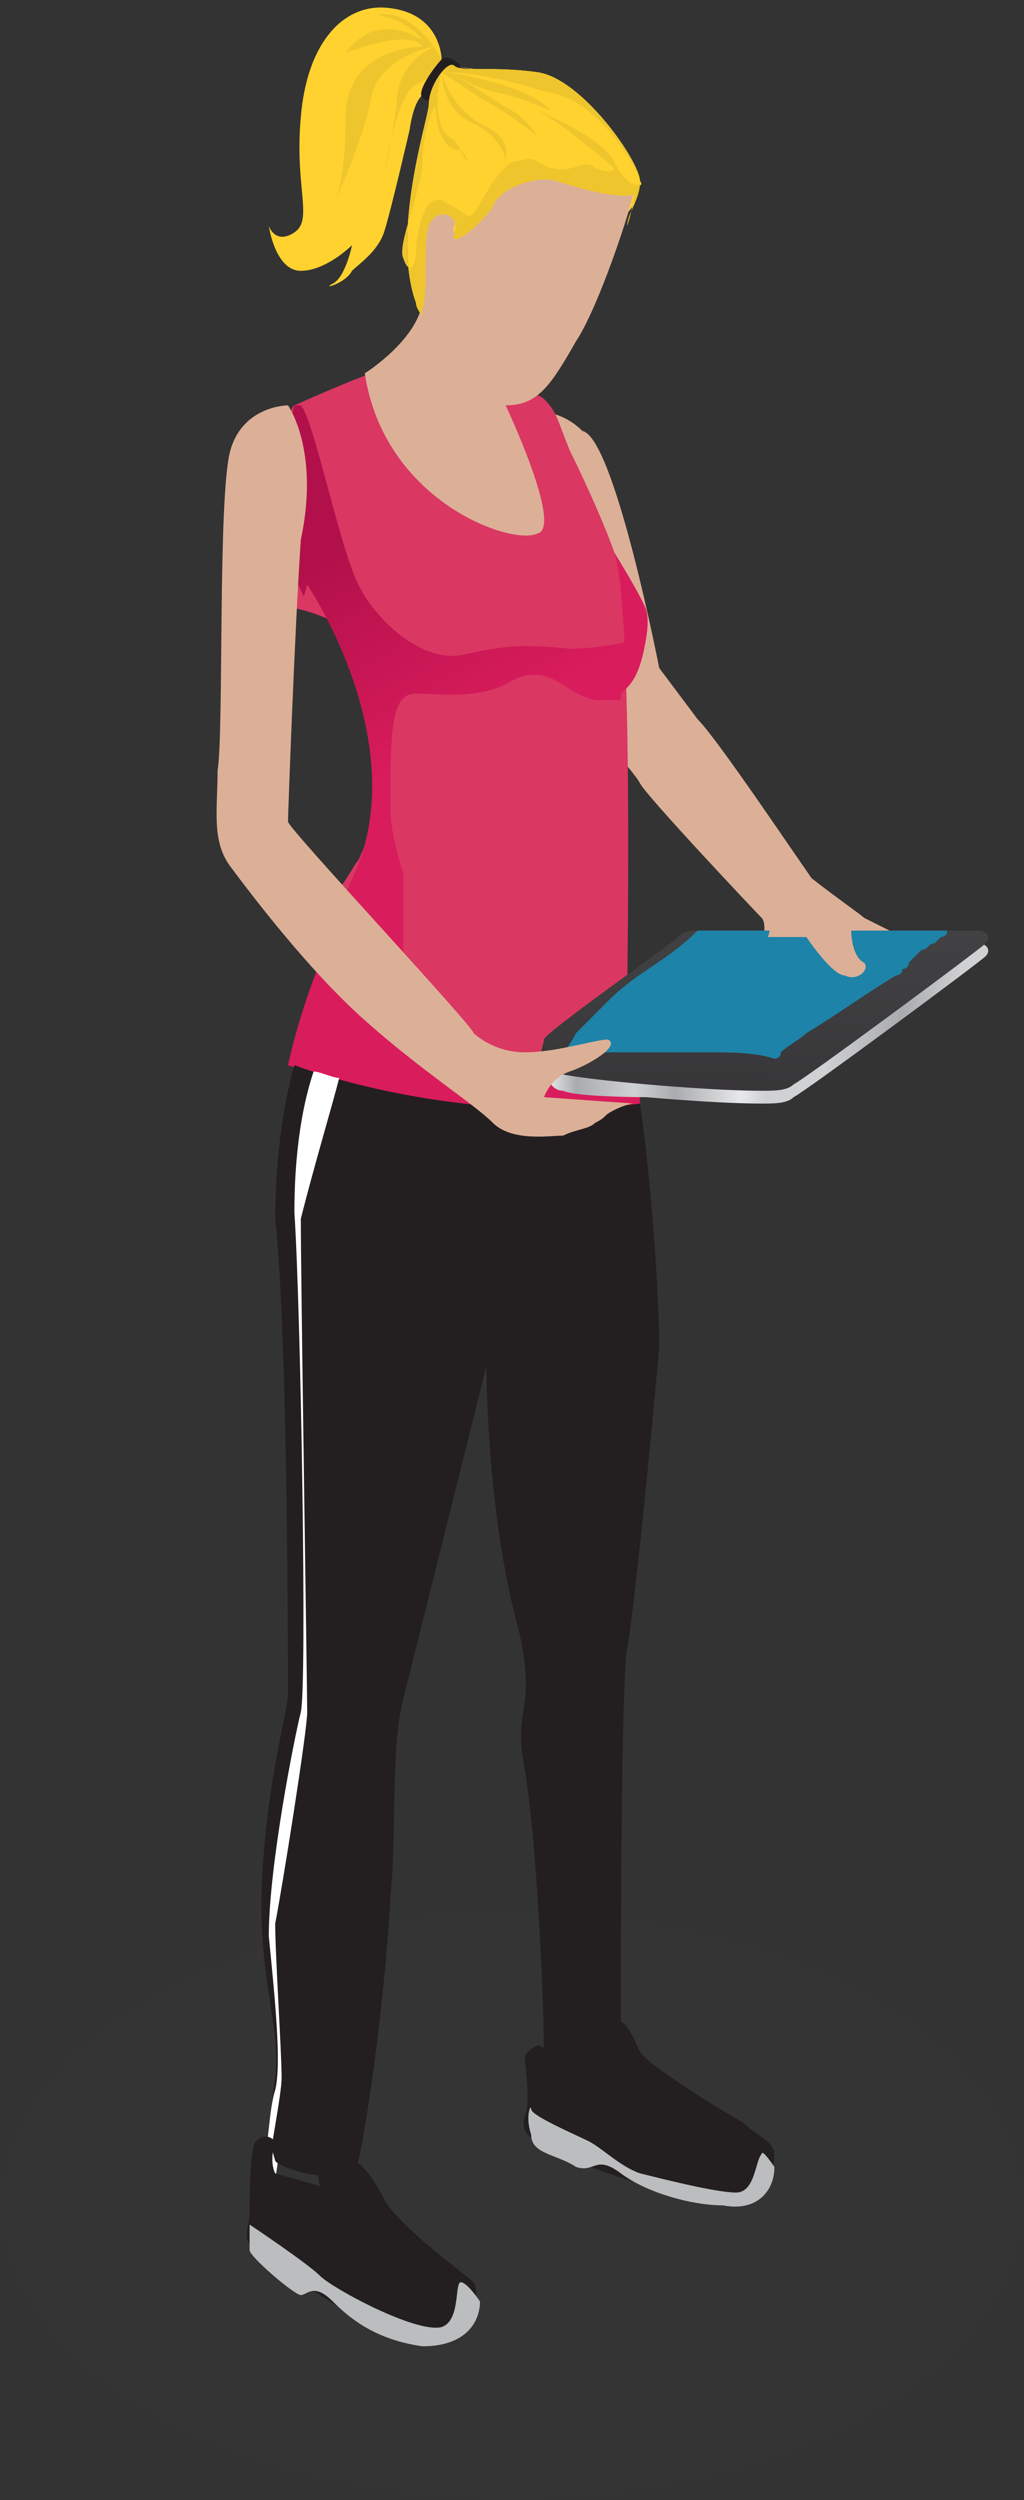 <?xml version="1.0" encoding="UTF-8" standalone="no"?>
<svg
   xmlns:dc="http://purl.org/dc/elements/1.1/"
   xmlns:cc="http://creativecommons.org/ns#"
   xmlns:rdf="http://www.w3.org/1999/02/22-rdf-syntax-ns#"
   xmlns:svg="http://www.w3.org/2000/svg"
   xmlns="http://www.w3.org/2000/svg"
   xmlns:sodipodi="http://sodipodi.sourceforge.net/DTD/sodipodi-0.dtd"
   xmlns:inkscape="http://www.inkscape.org/namespaces/inkscape"
   width="576"
   height="1405"
   viewBox="0 0 576 1405"
   id="svg2"
   version="1.1"
   inkscape:version="0.91 r13725"
   sodipodi:docname="ipad-lady-EPA.svg">
  <rect x="0" y="0" width="576" height="1405" fill="#333333" stroke="none"/>
  <sodipodi:namedview
     pagecolor="#ffffff"
     bordercolor="#666666"
     borderopacity="1"
     objecttolerance="10"
     gridtolerance="10"
     guidetolerance="10"
     inkscape:pageopacity="0"
     inkscape:pageshadow="2"
     inkscape:window-width="1916"
     inkscape:window-height="1035"
     id="namedview91"
     showgrid="false"
     fit-margin-top="0"
     fit-margin-left="0"
     fit-margin-right="0"
     fit-margin-bottom="0"
     inkscape:zoom="0.20893214"
     inkscape:cx="240.6719"
     inkscape:cy="796.45179"
     inkscape:window-x="4"
     inkscape:window-y="1"
     inkscape:window-maximized="1"
     inkscape:current-layer="g4222" />
  <defs
     id="defs4">
    <linearGradient
       id="ipad-lady-a"
       x1="3.605"
       x2="7.792"
       y1="27.883"
       y2="27.883"
       gradientTransform="scale(1.666,0.6)"
       gradientUnits="userSpaceOnUse">
      <stop
         offset="0%"
         stop-color="#FFF"
         id="stop7" />
      <stop
         offset="8.589%"
         stop-color="#A9ABAE"
         id="stop9" />
      <stop
         offset="21.47%"
         stop-color="#CFD1D3"
         id="stop11" />
      <stop
         offset="30.67%"
         stop-color="#A9ABAE"
         id="stop13" />
      <stop
         offset="45.4%"
         stop-color="#E7E8E9"
         id="stop15" />
      <stop
         offset="50.92%"
         stop-color="#CFD1D3"
         id="stop17" />
      <stop
         offset="63.8%"
         stop-color="#CFD1D3"
         id="stop19" />
      <stop
         offset="81.6%"
         stop-color="#A9ABAE"
         id="stop21" />
      <stop
         offset="95.09%"
         stop-color="#CFD1D3"
         id="stop23" />
    </linearGradient>
    <radialGradient
       id="ipad-lady-b"
       cx="7.089"
       cy="9.334"
       r="28.722"
       fx="7.089"
       fy="9.334"
       gradientTransform="scale(1.674,0.597)"
       gradientUnits="userSpaceOnUse">
      <stop
         offset="0%"
         stop-color="#FFF"
         id="stop26" />
      <stop
         offset="50.92%"
         stop-color="#5D5E60"
         id="stop28" />
      <stop
         offset="55.21%"
         stop-color="#434345"
         id="stop30" />
      <stop
         offset="100%"
         stop-color="#231F20"
         id="stop32" />
    </radialGradient>
    <linearGradient
       id="ipad-lady-c"
       x1="6.311"
       x2="5.373"
       y1="9.555"
       y2="6.712"
       gradientTransform="scale(0.781,1.28)"
       gradientUnits="userSpaceOnUse">
      <stop
         offset="0%"
         stop-color="#D91C5C"
         id="stop35" />
      <stop
         offset="100%"
         stop-color="#B2104A"
         id="stop37" />
    </linearGradient>
  </defs>
  <g
     id="g39"
     style="fill:none"
     transform="translate(279.4,684.262)">
    <g
       transform="translate(3,0)"
       id="g43">
      <g
         id="g4222"
         transform="matrix(36,0,0,36,-196,-712.062)">
        <g
           id="g4177">
          <ellipse
             style="opacity:0.1;fill:#414046"
             cx="8.6"
             cy="35.2"
             rx="8"
             ry="4.6"
             id="ellipse41"
             transform="translate(-3,0)" />
          <path
             style="fill:#ffd22f"
             inkscape:connector-curvature="0"
             d="M 4.5,1.7 C 4.5,1.7 4.5,1 3.7,0.9 3,0.8 2.4,1.4 2.3,2.6 2.2,3.7 2.5,4.2 2.2,4.4 1.9,4.6 1.8,4.3 1.8,4.3 1.8,4.3 1.9,5 2.3,5 2.7,5 3.1,4.6 3.1,4.6 3.1,4.6 3,5.1 2.8,5.2 2.6,5.3 3,5.2 3.1,5 3.2,4.9 3.5,4.7 3.6,4.4 3.7,4.1 4,2.8 4,2.8 4,2.8 4.1,2 4.4,2.3 4.6,2.4 4.6,1.7 4.5,1.7 Z"
             id="path45" />
          <path
             style="fill:#efc52d"
             inkscape:connector-curvature="0"
             d="M 4.5,1.7 C 4.5,1.7 4.1,0.9 3.5,1 3.5,1 4,1.1 4.2,1.4 4.2,1.4 3.5,0.9 3,1.6 3,1.6 4,1.2 4.2,1.5 4.2,1.5 3,1.5 3,2.6 3,3.7 2.8,4 2.8,4 2.8,4 3.3,2.9 3.4,2.3 3.5,1.7 4.3,1.5 4.4,1.5 4.4,1.5 3.8,1.7 3.8,2.4 3.7,3.1 3.6,3.5 3.6,3.5 3.6,3.5 3.8,2.2 4.1,2.1 4.3,2 4.5,1.8 4.5,1.7 Z"
             id="path47" />
          <path
             style="fill:#231f20"
             inkscape:connector-curvature="0"
             d="M 4.8,1.8 C 4.8,1.8 4.6,1.6 4.5,1.7 4.4,1.8 4.1,2.2 4.2,2.3 4.4,2.5 4.7,2 4.8,1.8 Z"
             id="path49" />
          <path
             style="fill:#ffd22f"
             inkscape:connector-curvature="0"
             d="M 7.4,4.1 C 7.4,4.1 7.6,3.9 7.6,3.6 7.6,3.3 6.7,2 6,1.9 5.3,1.8 4.8,1.9 4.7,1.8 4.6,1.7 4.3,2.1 4.3,2.4 4.3,2.6 3.7,4.4 4.1,5.5 4.4,6.4 6.8,5.3 7.4,4.1 Z"
             id="path51" />
          <path
             style="fill:#dcb097"
             inkscape:connector-curvature="0"
             d="M 7.9,11.2 8.5,12 c 0.4,0.4 2.1,3 2.3,3.2 0.2,0.1 0.4,0.3 0.4,0.3 l -0.5,0 c 0,0 0.1,0.4 0.2,0.5 0.2,0.1 -0.1,0.2 -0.3,0.2 C 10.4,16.1 10,15.6 10,15.6 l -0.5,0 c 0,0 0.1,-0.4 0,-0.5 C 9.4,15 7.7,13.2 7.6,13 7.5,12.8 6.5,11.7 6.5,11.7 L 5.8,7.2 c 0,0 0.5,-0.1 0.9,0.3 0.5,0.1 1.2,3.7 1.2,3.7 z"
             id="path53" />
          <path
             style="fill:#d91c5c"
             inkscape:connector-curvature="0"
             d="m 6.7,8.6 c 0,0 0.9,1.4 1,1.7 0.1,0.4 -0.2,1.3 -0.6,1.5 C 6.5,12.1 6.7,8.4 6.7,8.6 Z"
             id="path55" />
          <path
             d="m 3.9,16.9 c 0,0 0.4,0 0.8,0.1 0.2,0 0.4,0.1 0.5,0.2 0.5,0.3 1.1,0.6 1.6,0.7 0.4,0.1 0.7,0 0.7,-0.1 0,-0.1 -0.1,-0.6 -0.1,-1.4 0,-0.5 0.1,-6.1 -0.2,-7 C 7.1,9.1 6.8,8.4 6.5,7.8 6.3,7.3 6.3,7.2 6.1,7 5.9,6.8 3.9,6.5 3.8,6.5 3.6,6.5 3.4,6.6 3.4,6.6 3.4,6.6 3.1,6.7 2.2,7.1 2,7.2 1.739,9.825 1.539,10.625 c -0.3,1.2 -0.436,-0.899 -0.136,0.101 -0.1,-1.1 1.996,0.003 1.364,-0.24 L 2.5,9.6 c 0,0 0.2,0.3 0.5,0.8 0.4,0.9 0.9,2.3 0.2,3.8 -0.1,0.1 -0.3,0.6 -0.5,0.5 0.3,1.6 1.2,2.2 1.2,2.2 z"
             id="path57"
             inkscape:connector-curvature="0"
             style="fill:#da3763"
             sodipodi:nodetypes="ccccssscssccsccccccc" />
          <path
             style="fill:#ffffff"
             inkscape:connector-curvature="0"
             d="m 2.6,17.4 c 0,0 -0.4,0.8 -0.3,2.3 0.1,1.5 0.2,7.4 0.1,7.8 C 2.3,27.9 1.9,29.9 1.9,31 2,32 2.1,33 2,33.4 1.9,33.8 1.8,34.7 1.8,34.7 l 0.1,0.1 c 0,0 0.2,-1.3 0.2,-1.6 C 2.1,32.8 2,31.3 2,30.8 2.1,30.3 2.5,27.8 2.5,27.5 2.5,27.2 2.4,20.7 2.4,19.8 2.4,19 2.8,17.6 2.8,17.6 L 2.6,17.4 Z"
             id="path59" />
          <path
             style="fill:#d91c5c"
             inkscape:connector-curvature="0"
             d="M 5.9,17.4 C 5.1,17.4 4.4,16.6 4,16.1 L 2.6,15.8 c 0,0 -0.3,0.7 -0.5,1.6 0.8,0.3 3,1 5.5,0.6 0,-0.4 -0.1,-0.8 -0.1,-1.1 -0.4,0.2 -0.9,0.5 -1.6,0.5 z"
             id="path61" />
          <path
             style="fill:#dcb097"
             inkscape:connector-curvature="0"
             d="m 3.3,6.6 c 0,0 0.8,-0.5 0.9,-1.1 0.1,-0.3 0,-1 0.1,-1.3 C 4.4,3.9 4.8,4 4.7,4.3 4.6,4.6 5.1,4.2 5.3,3.9 5.4,3.6 6,3.4 6.3,3.5 6.6,3.6 7.3,3.8 7.5,3.7 7.6,3.6 7,5.5 6.6,6.1 6.2,6.8 6,7.1 5.5,7.1 5.5,7.1 6.4,9 6,9.1 5.6,9.3 3.6,8.6 3.3,6.6 Z"
             id="path63" />
          <path
             inkscape:connector-curvature="0"
             style="fill:url(#ipad-lady-a)"
             d="m 7.7,17.9 c 0,0 1.1,0.1 1.8,0.1 0.2,0 0.4,0 0.5,-0.1 0.2,-0.1 2.9,-2.1 3,-2.2 0.1,-0.1 0,-0.2 -0.1,-0.2 -0.1,0 -3.9,0 -4.2,0 -0.4,0 -0.4,0 -0.5,0.1 -0.1,0.1 -2.1,1.5 -2.1,1.6 0,0.1 0,0.6 0.3,0.6 0.2,0.1 1.3,0.1 1.3,0.1 z"
             id="path65" />
          <path
             inkscape:connector-curvature="0"
             style="fill:url(#ipad-lady-b)"
             d="m 7.7,17.7 c 0,0 1.1,0.1 1.8,0.1 0.2,0 0.4,0 0.5,-0.1 0.2,-0.1 2.9,-2.1 3,-2.2 0.1,-0.1 0,-0.2 -0.1,-0.2 -0.1,0 -3.9,0 -4.2,0 -0.4,0 -0.4,0 -0.5,0.1 -0.1,0.1 -2.1,1.5 -2.1,1.6 0,0.1 -0.2,0.5 0.1,0.5 0.3,0.1 1.5,0.2 1.5,0.2 z"
             id="path67" />
          <path
             d="m 3.9,16 0,-1.6 c -0.1,-0.3 -0.2,-0.7 -0.2,-1 0,-1.2 0,-1.8 0.4,-1.8 0.4,0 1,0.1 1.5,-0.2 0.6,-0.3 0.8,0.2 1.3,0.3 l 0.4,0 0,-0.1 C 7.4,11.5 7.6,11.4 7.7,10.7 7.5,10.8 6.9,10.9 6.5,10.9 5.6,10.8 5.3,10.9 4.8,11 4.2,11.1 3.5,10.5 3.2,9.9 2.9,9.3 2.5,7.3 2.3,7.1 l -0.1,0 c -0.1,0.3 -0.2,1.6 0,2.5 0,0.2 0.046,0.282 0.146,0.482 L 2.4,9.9 c 0,0 1.7,2.5 0.7,4.6 C 3,14.7 3,14.8 2.9,14.8 3,14.9 3,15 3.1,15.1 3.3,15.5 3.7,15.9 4,16.3 3.9,16.2 3.9,16.1 3.9,16 Z"
             id="path69"
             inkscape:connector-curvature="0"
             style="fill:url(#ipad-lady-c)"
             sodipodi:nodetypes="scsscccccccscccccccccs" />
          <path
             style="fill:#231f20"
             inkscape:connector-curvature="0"
             d="M 7.3,32.2 C 7.3,31.9 7.3,27 7.4,26.5 7.5,26 7.8,23 7.9,21.8 7.9,21.1 7.8,19.4 7.6,18 5.2,18.3 3,17.7 2.2,17.4 2,18.1 1.9,19 1.9,19.8 c 0.2,1.8 0.2,7.1 0.2,7.4 0,0.3 -0.3,1.2 -0.4,2.8 -0.1,1.6 0.3,2.4 0.2,3.2 -0.1,0.7 -0.1,1 0,1.3 0,0.1 1.2,0.5 1.3,0 0.1,-0.4 0.4,-2.3 0.5,-4.1 0.1,-1 0,-2.3 0.2,-3.1 0.2,-0.8 1.3,-5.2 1.3,-5.2 0,0 0,2.3 0.5,4.1 0.3,1.3 -0.1,1.2 0.1,2.2 0.2,1.2 0.3,3.7 0.3,4.5 0,0.2 0.8,0.4 1.2,0.1 0.1,0 0,-0.5 0,-0.8 z"
             id="path71" />
          <path
             style="fill:#ffffff"
             inkscape:connector-curvature="0"
             d="m 2.9,17.6 c -0.1,0 -0.3,-0.1 -0.4,-0.1 -0.1,0.3 -0.3,1 -0.3,2.2 0.1,1.5 0.2,7.4 0.1,7.8 -0.1,0.4 -0.5,2.4 -0.5,3.5 0.1,1 0.2,2 0.1,2.4 -0.1,0.3 -0.1,0.9 -0.2,1.2 0,0 0.1,0.1 0.1,0.1 C 1.8,34.4 2,33.5 2,33.2 2,32.8 1.9,31.3 1.9,30.8 2,30.3 2.4,27.8 2.4,27.5 2.4,27.2 2.3,20.7 2.3,19.8 2.5,19 2.8,18 2.9,17.6 Z"
             id="path73" />
          <path
             style="fill:#231f20"
             inkscape:connector-curvature="0"
             d="m 1.9,34.2 c -0.1,-0.1 -0.2,-0.1 -0.3,0 -0.1,0.1 -0.1,0.9 -0.1,1.1 0,0.2 -0.1,0.4 0,0.5 0.1,0.1 1.4,1.1 2.2,1.4 0.7,0.3 1.1,0 1.2,-0.1 C 5,37 5.1,36.5 5,36.4 4.9,36.3 3.8,35.5 3.6,35.1 3.4,34.7 3.2,34.5 3.1,34.5 c -0.1,0 -0.3,0.1 -0.4,0.1 -0.2,0 -0.1,0.3 -0.1,0.3 0,0 -0.7,-0.2 -0.7,-0.2 -0.1,-0.2 0,-0.5 0,-0.5 z M 6,32.7 c 0,0 -0.2,0.1 -0.2,0.2 0,0.1 0.1,0.7 0,0.9 -0.1,0.3 0.2,0.4 0.3,0.5 0.1,0.1 2.3,0.9 2.9,0.9 0.6,0 0.7,-0.6 0.7,-0.8 C 9.7,34.2 9.4,34.1 9.2,33.9 9,33.8 7.7,33 7.6,32.8 7.5,32.6 7.4,32.3 7.2,32.3 7,32.3 6.6,32.5 6.7,32.6 6.8,32.8 6.8,32.8 6.6,32.8 6.5,32.9 6,32.7 6,32.7 Z"
             id="path75" />
          <path
             style="fill:#bbbdbf"
             inkscape:connector-curvature="0"
             d="m 9.7,34.6 c 0,0 -0.2,-0.3 -0.2,-0.2 C 9.4,34.5 9.4,35 9.1,35 8.8,35 8,34.8 7.6,34.7 7.3,34.6 7,34.3 6.8,34.2 6.6,34.1 5.9,33.8 5.9,33.7 c 0,-0.1 -0.1,0.1 0,0.4 0,0.3 0.4,0.3 0.7,0.5 0.3,0.1 0.3,-0.2 0.7,0.1 0.4,0.3 1.1,0.5 1.6,0.5 0.5,0.1 0.8,-0.2 0.8,-0.6 z m -4.6,2.1 c 0,0 -0.2,-0.3 -0.3,-0.3 -0.1,0 0,0.6 -0.3,0.7 C 4.1,37.2 2.8,36.5 2.6,36.3 2.4,36.1 1.5,35.5 1.5,35.5 c 0,0 0,0.3 0,0.4 0,0.1 0.7,0.7 0.8,0.7 0.1,0 0.2,-0.2 0.5,0.1 0.3,0.3 0.7,0.6 1.4,0.7 0.7,0 0.9,-0.4 0.9,-0.7 z"
             id="path77" />
          <g
             style="fill:#ffd22f"
             transform="translate(3,1)"
             id="g79">
            <path
               inkscape:connector-curvature="0"
               d="m 2.6,2.4 c 0,0 0,0 0,0 0,-0.1 0,-0.1 0,0 0,0 0,0 0,0 z M 2.1,1.8 C 1.6,1.6 1.6,1 1.6,1 1.6,1 1.4,1.7 1.7,2 1.8,2.1 1.9,2.3 2,2.4 2,2.3 1.9,2.3 1.8,2.2 1.4,2.1 1.5,1.5 1.5,1.5 1.5,1.5 1.3,1.9 1.3,2.4 1.3,2.9 0.9,3.7 1,3.9 1.1,4.1 1.2,4 1.2,3.8 1.2,3.6 1.3,2.9 1.6,3 1.9,3.1 1.9,3.3 2.1,3.2 2.2,3.1 2.4,2.6 2.7,2.4 2.6,2.3 2.6,1.9 2.1,1.8 Z"
               id="path81" />
            <path
               inkscape:connector-curvature="0"
               d="M 4.6,2.6 C 4.6,2.6 4,1.3 3.2,1.1 2.4,0.9 1.7,0.8 1.7,0.8 1.7,0.8 3,1 3.3,1.4 3.3,1.4 2.8,1.2 2.4,1.1 2,1 1.8,0.9 1.7,0.8 1.8,0.9 2.5,1.3 2.7,1.4 2.9,1.5 3.1,1.8 3.1,1.8 3.1,1.8 2.6,1.4 2.2,1.2 1.8,1 1.6,0.8 1.6,0.8 c 0,0 0,0.5 0.6,0.8 0.5,0.2 0.4,0.6 0.4,0.6 0.1,-0.1 0.2,-0.1 0.4,0 0.5,0.3 0.7,-0.1 0.9,0.1 0.2,0.2 0.3,0 0.3,0 0,0 -0.8,-0.7 -1.2,-0.9 0,0 1.1,0.4 1.2,0.8 0.2,0.6 0.5,0.5 0.4,0.4 z"
               id="path83" />
          </g>
          <path
             style="fill:#efc52d"
             inkscape:connector-curvature="0"
             d="m 7.6,3.6 c 0,0 0,0 0,0 C 7.6,3.3 6.7,2 6,1.9 5.3,1.8 4.8,1.9 4.7,1.8 4.6,1.7 4.3,2.1 4.3,2.4 c 0,0.2 -0.6,2 -0.2,3.1 0,0.1 0.1,0.2 0.1,0.2 0,0 0,0 0,-0.1 0.1,-0.3 0,-1 0.1,-1.3 C 4.4,4 4.8,4.1 4.7,4.4 4.6,4.7 5.1,4.3 5.3,4 5.4,3.7 6,3.5 6.3,3.6 c 0.3,0.1 1,0.3 1.2,0.2 0,0 0,0.2 -0.1,0.5 C 7.4,4.1 7.6,3.9 7.6,3.6 7.6,3.7 7.4,3.7 7.2,3.3 7,2.9 6,2.5 6,2.5 c 0.4,0.2 1.2,0.9 1.2,0.9 0,0 0,0.1 -0.3,0 C 6.7,3.2 6.5,3.6 6,3.3 c -0.1,-0.1 -0.3,0 -0.4,0 0,0 0,0 0,0 0,0 0,0 0,0 C 5.3,3.5 5.1,4 5,4.1 4.9,4.2 4.9,4.1 4.5,3.9 4.2,3.8 4.1,4.5 4.1,4.7 4.1,4.9 4,5.1 3.9,4.8 3.8,4.6 4.2,3.7 4.2,3.3 4.2,2.8 4.4,2.4 4.4,2.4 c 0,0 0,0.6 0.3,0.7 0.1,0 0.2,0.1 0.2,0.2 C 4.8,3.2 4.8,3 4.6,2.9 4.3,2.6 4.5,1.9 4.5,1.9 c 0,0 0,0.6 0.5,0.8 0.4,0.2 0.5,0.5 0.5,0.6 0,0 0,0 0,0 C 5.5,3.2 5.6,2.9 5.1,2.7 4.6,2.4 4.5,1.9 4.5,1.9 4.5,1.9 4.8,2.1 5.1,2.3 5.5,2.5 6,2.9 6,2.9 6,2.9 5.8,2.6 5.6,2.5 5.4,2.4 4.7,1.9 4.6,1.9 4.7,1.9 4.9,2.1 5.3,2.2 5.8,2.3 6.2,2.5 6.2,2.5 5.9,2.1 4.6,1.9 4.6,1.9 c 0,0 0.6,0 1.5,0.3 0.9,0.1 1.5,1.3 1.5,1.4 z"
             id="path85" />
          <path
             sodipodi:nodetypes="cccccccsccccccccccccccccccccccccccc"
             style="fill:#1d83a8"
             inkscape:connector-curvature="0"
             d="m 6.4,17.2 0.2,0 0.3,0 0.1,0 0.3,0 0.4,0 0.4,0 0.6,0 c 0.3,0 0.7,0 1,0.1 0,0 0.1,0 0.1,-0.1 0.1,-0.1 0.3,-0.2 0.4,-0.3 0.5,-0.3 0.9,-0.6 1.4,-0.9 0,0 0.1,0 0.1,-0.1 0,0 0.1,0 0.1,-0.1 l 0.1,-0.1 0.1,-0.1 c 0.1,0 0.1,-0.1 0.2,-0.1 l 0,0 0.1,-0.1 0,0 c 0,0 0.1,0 0.1,-0.1 l -1.2,0 -0.3,0 -0.8,0 -0.4,0 -0.3,0 -0.3,0 -0.2,0 -0.1,0 -0.2,0 -0.1,0 c -0.529,0.518 -0.914,0.614 -1.4,1.1 l -0.3,0.3 -0.2,0.2 c -0.1,0.2 -0.2,0.3 -0.2,0.3 z"
             id="path87" />
          <path
             sodipodi:nodetypes="cccccccccccccscsssccsccscscscc"
             style="fill:#dcb097"
             inkscape:connector-curvature="0"
             d="m 9.1,14.3 c 0.3,0.3 0.5,0.5 0.5,0.6 0.1,0.2 0,0.5 0,0.5 l 0.6,0 c 0,0 0.4,0.6 0.6,0.6 0.2,0.1 0.4,-0.1 0.3,-0.2 -0.2,-0.1 -0.2,-0.5 -0.2,-0.5 l 0.6,0 -0.4,-0.2 C 11,15 9.855,14.239 9.355,13.639 L 9.3,13.9 Z m -7,-7.2 c 0,0 -0.7,0 -0.9,0.7 -0.2,0.7 -0.1,4.4 -0.2,5 0,0.6 -0.1,1.1 0.2,1.5 0.3,0.4 1.2,1.6 2.1,2.4 0.9,0.8 1.7,1.3 2,1.6 0.3,0.3 0.9,0.2 1.1,0.2 C 6.6,18.4 6.8,18.4 6.9,18.3 7.1,18.2 7,18.2 7.2,18.1 7.4,18 7.5,18 7.5,18 L 6.1,17.9 c 0,0 0.1,-0.3 0.4,-0.4 C 6.8,17.4 7.3,17.1 7.1,17 6.9,17 6.3,17.2 5.8,17.2 5.3,17.2 5,16.9 5,16.9 5,16.8 2.1,13.7 2.1,13.6 2.1,13.5 2.2,10.7 2.3,9.2 2.6,7.8 2.1,7.1 2.1,7.1 Z"
             id="path89" />
        </g>
      </g>
    </g>
  </g>
</svg>
